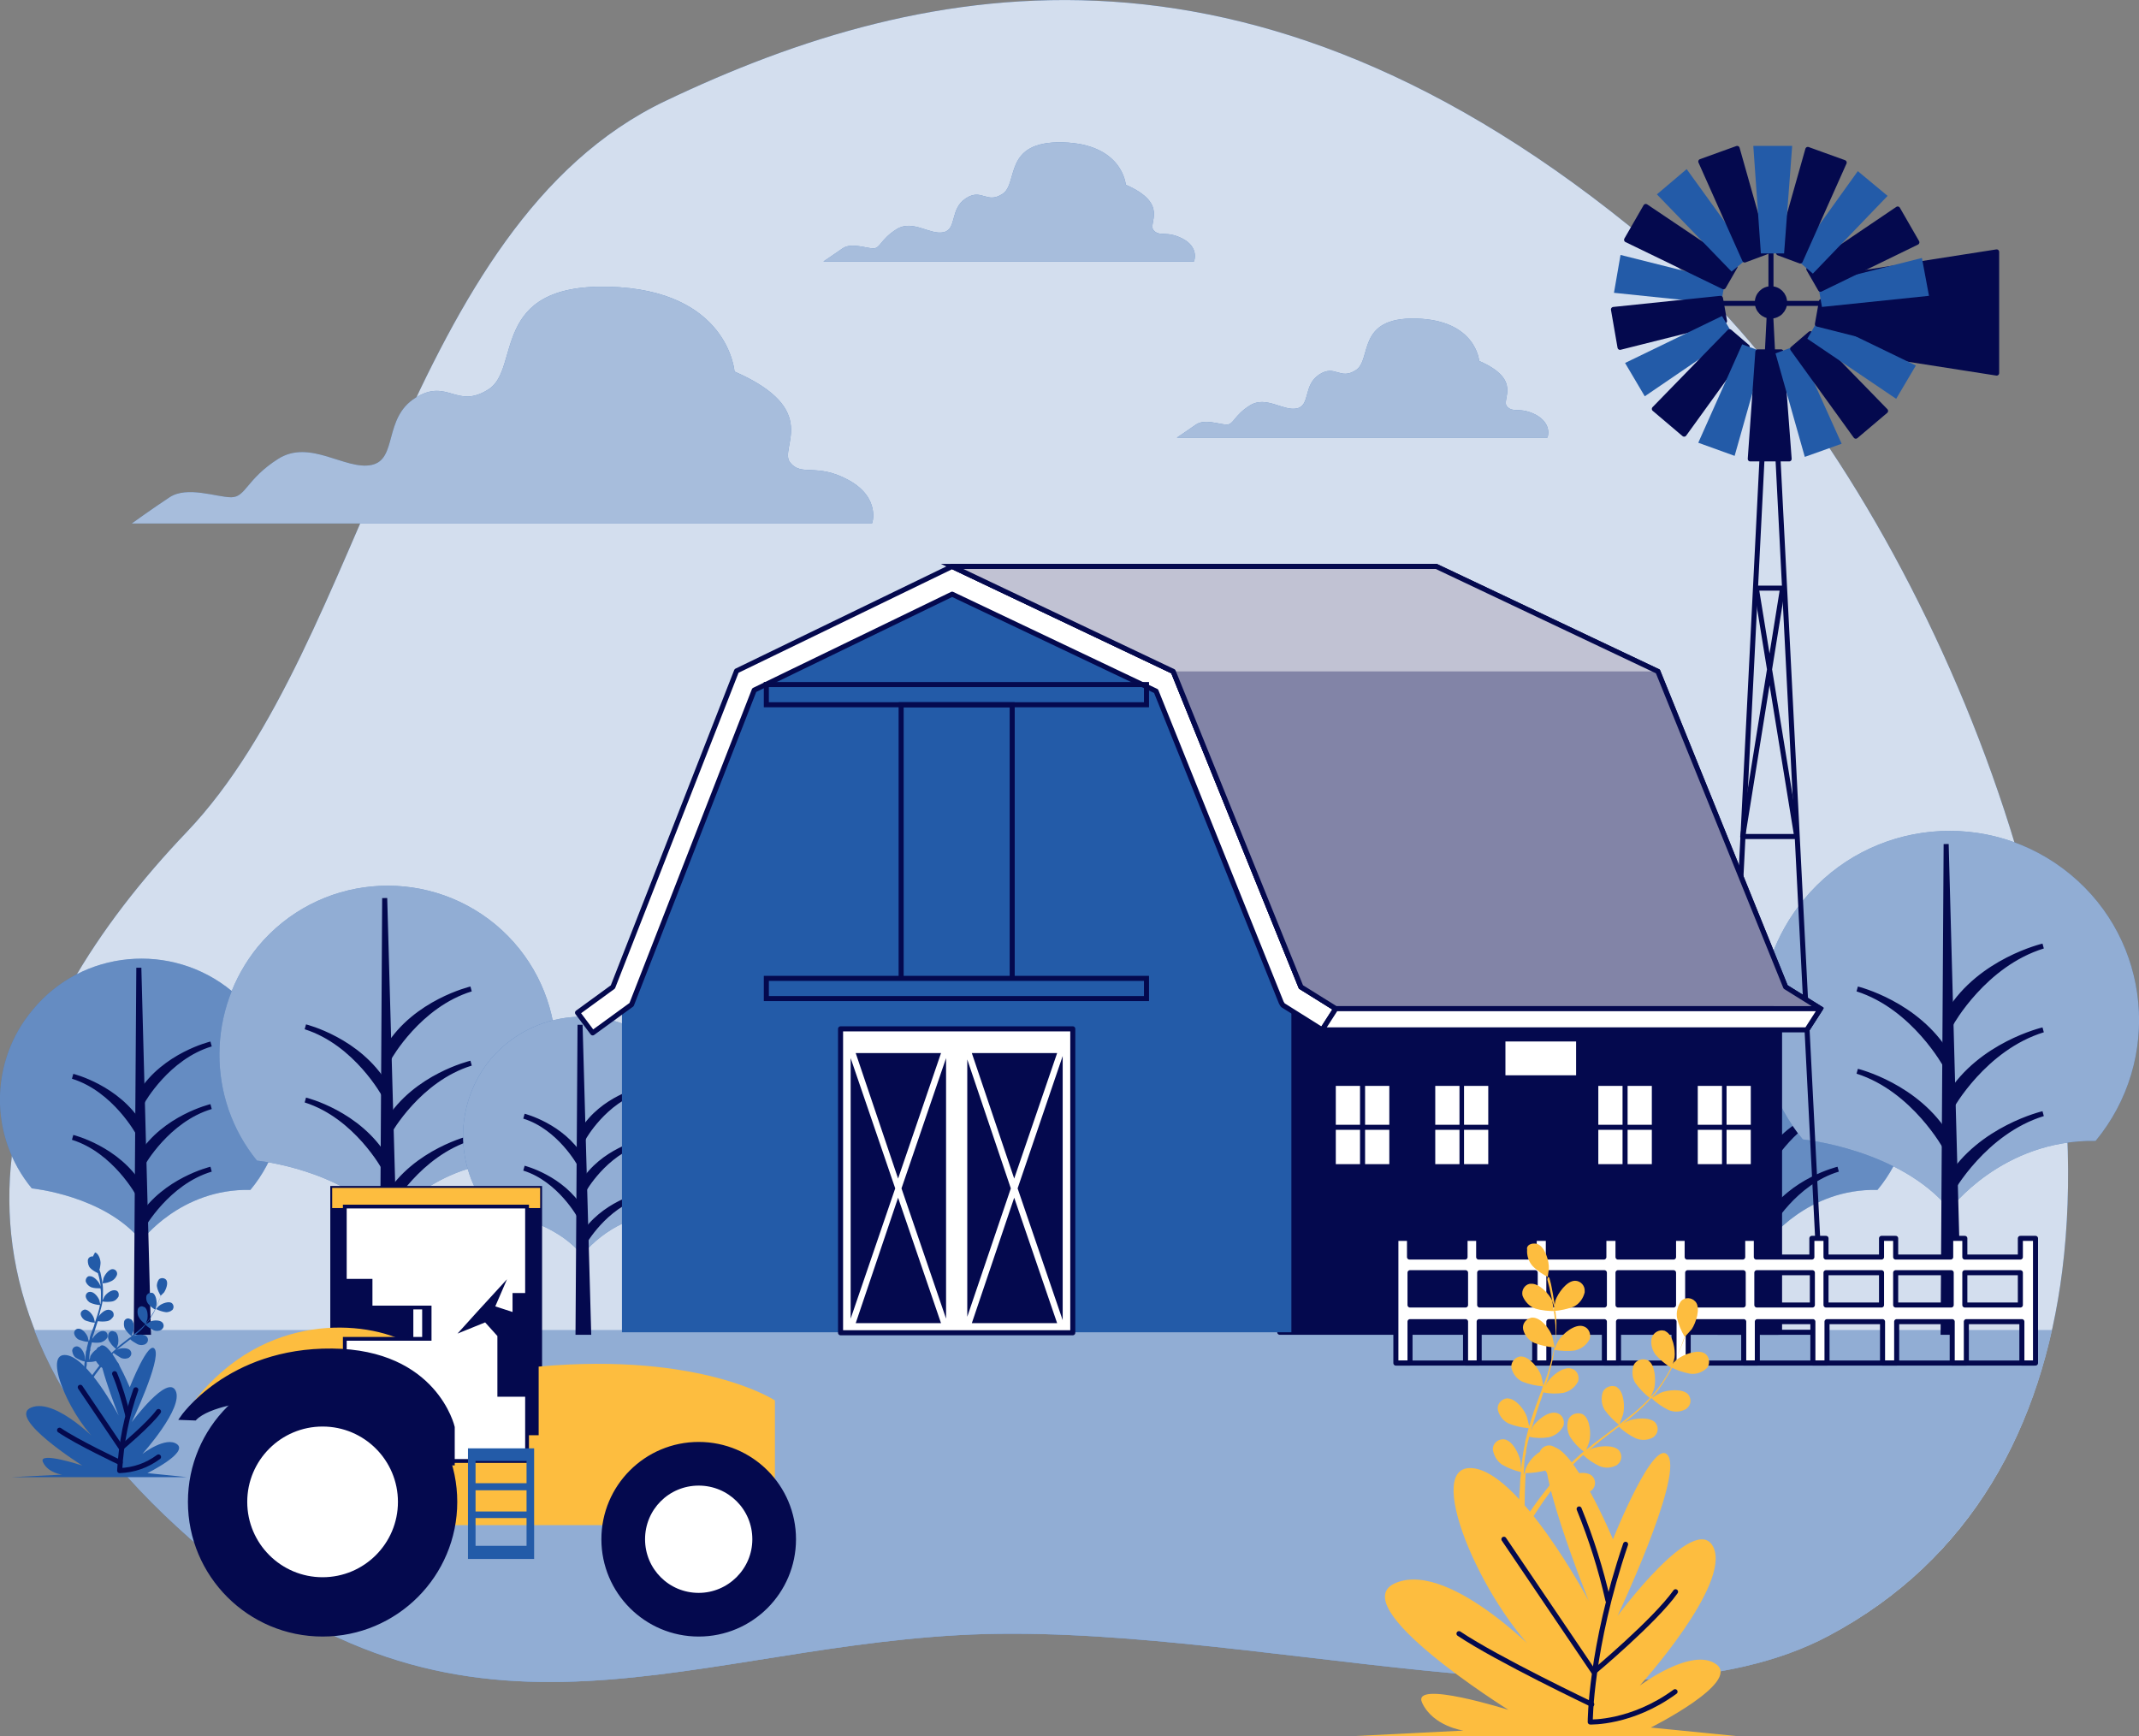 <?xml version="1.0" encoding="UTF-8"?> <svg xmlns="http://www.w3.org/2000/svg" xmlns:xlink="http://www.w3.org/1999/xlink" version="1.1" id="Layer_1" x="0px" y="0px" viewBox="0 0 423.7 343.9" style="enable-background:new 0 0 423.7 343.9;" xml:space="preserve"><rect x="0" y="0" width="423.7" height="343.9" fill="#808080" stroke="none"/> <style type="text/css"> .st0{fill:#235BA8;} .st1{opacity:0.8;fill:#FFFFFF;enable-background:new ;} .st2{opacity:0.5;fill:#FFFFFF;enable-background:new ;} .st3{opacity:0.6;} .st4{fill:#FFFFFF;} .st5{opacity:0.3;fill:#FFFFFF;enable-background:new ;} .st6{fill:#04094E;stroke:#04094E;stroke-miterlimit:10;} .st7{fill:#04094E;stroke:#04094E;stroke-linecap:round;stroke-linejoin:round;} .st8{fill:none;stroke:#04094E;stroke-linecap:round;stroke-linejoin:round;} .st9{fill:#FFFFFF;stroke:#04094E;stroke-linecap:round;stroke-linejoin:round;} .st10{fill:none;stroke:#04094E;stroke-miterlimit:10;} .st11{fill:#235BA8;stroke:#04094E;stroke-miterlimit:10;} .st12{clip-path:url(#SVGID_00000005232029439606043160000006770592948460552889_);} .st13{fill:#FDBD3F;} .st14{fill:#04094E;stroke:#04094E;stroke-width:0.75;stroke-miterlimit:10;} .st15{fill:#FFFFFF;stroke:#04094E;stroke-width:0.75;stroke-miterlimit:10;} </style> <g id="freepik--background-simple--inject-127"> <path class="st0" d="M408.5,251.7c8.8-69.7-34-162.4-78.3-200.7C250.1-18.1,183.6-4.7,131.8,20S72.7,127.4,37,164.8 s-56.1,87.7-1.8,137.7s98,24.6,154.6,21.4s131.9,21.8,172.5,0.1C390.6,308.9,404.6,282.6,408.5,251.7z"></path> <path class="st1" d="M408.5,251.7c8.8-69.7-34-162.4-78.3-200.7C250.1-18.1,183.6-4.7,131.8,20S72.7,127.4,37,164.8 s-56.1,87.7-1.8,137.7s98,24.6,154.6,21.4s131.9,21.8,172.5,0.1C390.6,308.9,404.6,282.6,408.5,251.7z"></path> </g> <g id="freepik--Floor--inject-127"> <path class="st0" d="M6.8,263.5c5,12.9,14.1,26,28.3,39c54.2,50,98,24.6,154.6,21.4s131.9,21.8,172.5,0.1 c24.7-13.2,38.5-34.9,44.2-60.5H6.8z"></path> <path class="st2" d="M6.8,263.5c5,12.9,14.1,26,28.3,39c54.2,50,98,24.6,154.6,21.4s131.9,21.8,172.5,0.1 c24.7-13.2,38.5-34.9,44.2-60.5H6.8z"></path> </g> <g id="freepik--Clouds--inject-127"> <path class="st0" d="M168.1,95.1c-6.4-3.5-9.3-0.6-11.6-3.5s6.4-10.4-11-18c0,0-1.2-16.2-24.9-16.8S103.2,73,96.8,77.1 s-8.1-2.3-14.5,1.7S78.8,91,73.6,92.1s-12.2-5.2-18.5-1.2s-6.4,7.6-9.3,7.6s-8.7-2.3-12.2,0s-7.5,5.2-7.5,5.2h146.6 C172.8,103.8,174.5,98.6,168.1,95.1z"></path> <path class="st0" d="M234.3,47.3c-3.2-1.7-4.6-0.3-5.8-1.7s3.2-5.2-5.5-9c0,0-0.6-8.1-12.5-8.4s-8.7,8.1-11.9,10.2 s-4.1-1.2-7.3,0.9s-1.7,6.1-4.4,6.7s-6.1-2.6-9.3-0.6s-3.2,3.8-4.6,3.8s-4.4-1.2-6.1,0s-3.8,2.6-3.8,2.6h73.4 C236.6,51.6,237.5,49,234.3,47.3z"></path> <path class="st0" d="M304.3,82.2c-3.2-1.7-4.6-0.3-5.8-1.7s3.2-5.2-5.5-9c0,0-0.6-8.1-12.5-8.4s-8.7,8.1-11.9,10.2 s-4.1-1.2-7.3,0.9s-1.7,6.1-4.4,6.7s-6.1-2.6-9.3-0.6s-3.2,3.8-4.6,3.8s-4.4-1.2-6.1,0s-3.8,2.6-3.8,2.6h73.4 C306.6,86.6,307.5,84,304.3,82.2z"></path> <g class="st3"> <path class="st4" d="M168.1,95.1c-6.4-3.5-9.3-0.6-11.6-3.5s6.4-10.4-11-18c0,0-1.2-16.2-24.9-16.8S103.2,73,96.8,77.1 s-8.1-2.3-14.5,1.7S78.8,91,73.6,92.1s-12.2-5.2-18.5-1.2s-6.4,7.6-9.3,7.6s-8.7-2.3-12.2,0s-7.5,5.2-7.5,5.2h146.6 C172.8,103.8,174.5,98.6,168.1,95.1z"></path> <path class="st4" d="M234.3,47.3c-3.2-1.7-4.6-0.3-5.8-1.7s3.2-5.2-5.5-9c0,0-0.6-8.1-12.5-8.4s-8.7,8.1-11.9,10.2 s-4.1-1.2-7.3,0.9s-1.7,6.1-4.4,6.7s-6.1-2.6-9.3-0.6s-3.2,3.8-4.6,3.8s-4.4-1.2-6.1,0s-3.8,2.6-3.8,2.6h73.4 C236.6,51.6,237.5,49,234.3,47.3z"></path> <path class="st4" d="M304.3,82.2c-3.2-1.7-4.6-0.3-5.8-1.7s3.2-5.2-5.5-9c0,0-0.6-8.1-12.5-8.4s-8.7,8.1-11.9,10.2 s-4.1-1.2-7.3,0.9s-1.7,6.1-4.4,6.7s-6.1-2.6-9.3-0.6s-3.2,3.8-4.6,3.8s-4.4-1.2-6.1,0s-3.8,2.6-3.8,2.6h73.4 C306.6,86.6,307.5,84,304.3,82.2z"></path> </g> </g> <g id="freepik--Trees--inject-127"> <path class="st0" d="M6.3,235.4c0,0,14.4,1.4,21.7,10.4c0,0,7.7-10.4,21.6-10.1c9.9-11.9,8.2-29.6-3.7-39.4s-29.6-8.2-39.4,3.7 C-2.1,210.2-2.2,225.1,6.3,235.4L6.3,235.4z"></path> <path class="st5" d="M6.3,235.4c0,0,14.4,1.4,21.7,10.4c0,0,7.7-10.4,21.6-10.1c9.9-11.9,8.2-29.6-3.7-39.4s-29.6-8.2-39.4,3.7 C-2.1,210.2-2.2,225.1,6.3,235.4L6.3,235.4z"></path> <polygon class="st6" points="27.5,191.7 27,263.9 29.4,263.9 "></polygon> <path class="st6" d="M28.2,243c0,0,4.9-8.8,13.6-11.4c0,0-9.2,2.2-13.9,9.7L28.2,243z"></path> <path class="st6" d="M28.2,218.2c0,0,4.9-8.8,13.6-11.4c0,0-9.2,2.2-13.9,9.7L28.2,218.2z"></path> <path class="st6" d="M28.2,230.6c0,0,4.9-8.8,13.6-11.4c0,0-9.2,2.2-13.9,9.7L28.2,230.6z"></path> <path class="st6" d="M27.5,224.6c0,0-4.7-8.8-13.1-11.4c0,0,8.9,2.2,13.4,9.7L27.5,224.6z"></path> <path class="st6" d="M27.5,236.7c0,0-4.7-8.8-13.1-11.4c0,0,8.9,2.2,13.4,9.7L27.5,236.7z"></path> <path class="st0" d="M50.9,229.9c0,0,17.2,1.7,25.9,12.3c0,0,9.2-12.3,25.7-12.1c11.7-14.2,9.8-35.2-4.4-47 c-14.2-11.7-35.2-9.8-47,4.4C41,199.9,40.9,217.6,50.9,229.9L50.9,229.9z"></path> <path class="st2" d="M50.9,229.9c0,0,17.2,1.7,25.9,12.3c0,0,9.2-12.3,25.7-12.1c11.7-14.2,9.8-35.2-4.4-47 c-14.2-11.7-35.2-9.8-47,4.4C41,199.9,40.9,217.6,50.9,229.9L50.9,229.9z"></path> <polygon class="st6" points="76.2,177.9 75.7,263.9 78.6,263.9 "></polygon> <path class="st6" d="M77.1,239c0,0,5.8-10.4,16.2-13.6c0,0-11,2.6-16.5,11.6L77.1,239z"></path> <path class="st6" d="M77.1,209.5c0,0,5.8-10.4,16.2-13.6c0,0-11,2.6-16.5,11.6L77.1,209.5z"></path> <path class="st6" d="M77.1,224.2c0,0,5.8-10.4,16.2-13.6c0,0-11,2.6-16.5,11.6L77.1,224.2z"></path> <path class="st6" d="M76.2,217c0,0-5.6-10.4-15.7-13.6c0,0,10.6,2.6,15.9,11.6L76.2,217z"></path> <path class="st6" d="M76.2,231.5c0,0-5.6-10.4-15.7-13.6c0,0,10.6,2.6,15.9,11.6L76.2,231.5z"></path> <path class="st0" d="M97,239.9c0,0,12.2,1.2,18.3,8.7c4.5-5.4,11.2-8.6,18.2-8.5c8.3-10,6.9-24.9-3.1-33.3 c-10-8.3-24.9-6.9-33.3,3.1C90,218.6,89.9,231.1,97,239.9L97,239.9z"></path> <path class="st2" d="M97,239.9c0,0,12.2,1.2,18.3,8.7c4.5-5.4,11.2-8.6,18.2-8.5c8.3-10,6.9-24.9-3.1-33.3 c-10-8.3-24.9-6.9-33.3,3.1C90,218.6,89.9,231.1,97,239.9L97,239.9z"></path> <polygon class="st6" points="114.9,203 114.5,263.9 116.6,263.9 "></polygon> <path class="st6" d="M115.6,246.3c0,0,4.1-7.4,11.5-9.6c0,0-7.8,1.8-11.7,8.2L115.6,246.3z"></path> <path class="st6" d="M115.6,225.4c0,0,4.1-7.4,11.5-9.6c0,0-7.8,1.8-11.7,8.2L115.6,225.4z"></path> <path class="st6" d="M115.6,235.8c0,0,4.1-7.4,11.5-9.6c0,0-7.8,1.8-11.7,8.2L115.6,235.8z"></path> <path class="st6" d="M114.9,230.7c0,0-4-7.4-11.1-9.6c0,0,7.5,1.9,11.3,8.2L114.9,230.7z"></path> <path class="st6" d="M114.9,241c0,0-4-7.4-11.1-9.6c0,0,7.5,1.9,11.3,8.2L114.9,241z"></path> <path class="st0" d="M328.6,235.4c0,0,14.4,1.4,21.7,10.4c0,0,7.7-10.4,21.6-10.1c9.9-11.9,8.2-29.6-3.7-39.4 c-11.9-9.9-29.6-8.2-39.4,3.7C320.2,210.2,320.1,225.1,328.6,235.4L328.6,235.4z"></path> <path class="st5" d="M328.6,235.4c0,0,14.4,1.4,21.7,10.4c0,0,7.7-10.4,21.6-10.1c9.9-11.9,8.2-29.6-3.7-39.4 c-11.9-9.9-29.6-8.2-39.4,3.7C320.2,210.2,320.1,225.1,328.6,235.4L328.6,235.4z"></path> <polygon class="st6" points="349.8,191.7 349.3,263.9 351.7,263.9 "></polygon> <path class="st6" d="M350.5,243c0,0,4.9-8.8,13.6-11.4c0,0-9.2,2.2-13.9,9.7L350.5,243z"></path> <path class="st6" d="M350.5,218.2c0,0,4.9-8.8,13.6-11.4c0,0-9.2,2.2-13.9,9.7L350.5,218.2z"></path> <path class="st6" d="M350.5,230.6c0,0,4.9-8.8,13.6-11.4c0,0-9.2,2.2-13.9,9.7L350.5,230.6z"></path> <path class="st6" d="M349.8,224.6c0,0-4.7-8.8-13.1-11.4c0,0,8.9,2.2,13.4,9.7L349.8,224.6z"></path> <path class="st6" d="M349.8,236.7c0,0-4.7-8.8-13.1-11.4c0,0,8.9,2.2,13.4,9.7L349.8,236.7z"></path> <path class="st0" d="M357.1,225.7c0,0,19.3,1.9,29.1,13.9c0,0,10.3-13.9,28.9-13.6c13.2-16,11-39.6-5-52.8s-39.6-11-52.8,5 C345.9,192,345.8,211.9,357.1,225.7L357.1,225.7z"></path> <path class="st2" d="M357.1,225.7c0,0,19.3,1.9,29.1,13.9c0,0,10.3-13.9,28.9-13.6c13.2-16,11-39.6-5-52.8s-39.6-11-52.8,5 C345.9,192,345.8,211.9,357.1,225.7L357.1,225.7z"></path> <polygon class="st6" points="385.5,167.2 384.9,263.9 388.1,263.9 "></polygon> <path class="st6" d="M386.5,235.9c0,0,6.5-11.7,18.2-15.3c0,0-12.4,2.9-18.6,13L386.5,235.9z"></path> <path class="st6" d="M386.5,202.7c0,0,6.5-11.7,18.2-15.3c0,0-12.4,2.9-18.6,13L386.5,202.7z"></path> <path class="st6" d="M386.5,219.3c0,0,6.5-11.7,18.2-15.3c0,0-12.4,2.9-18.6,13L386.5,219.3z"></path> <path class="st6" d="M385.5,211.2c0,0-6.3-11.7-17.6-15.3c0,0,11.9,2.9,17.9,13L385.5,211.2z"></path> <path class="st6" d="M385.5,227.5c0,0-6.3-11.7-17.6-15.3c0,0,11.9,2.9,17.9,13L385.5,227.5z"></path> </g> <g id="freepik--Windmill--inject-127"> <polygon class="st7" points="364.8,69.1 395.5,73.9 395.5,49.9 364.8,54.7 "></polygon> <polygon class="st8" points="350.6,59.6 340.3,263.9 361,263.9 "></polygon> <line class="st8" x1="350.8" y1="59.9" x2="350.8" y2="46.9"></line> <line class="st8" x1="339.6" y1="60.1" x2="361.8" y2="60.1"></line> <polygon class="st8" points="355.9,165.7 345.2,165.7 353.1,116.5 347.9,116.5 "></polygon> <polygon class="st0" points="341.7,55.7 340.9,60.2 319.7,58 321,50.5 "></polygon> <polygon class="st7" points="340.8,59.1 341.6,63.6 320.9,68.8 319.6,61.3 "></polygon> <polygon class="st0" points="341.1,62.6 343.4,66.5 325.8,78.5 321.9,71.9 "></polygon> <polygon class="st7" points="342.6,65.7 346.1,68.7 333.6,86 327.7,81 "></polygon> <polygon class="st0" points="345.1,68.2 349.4,69.8 343.6,90.3 336.4,87.7 "></polygon> <polygon class="st7" points="348.2,69.7 352.8,69.7 354.4,90.9 346.7,90.9 "></polygon> <polygon class="st0" points="351.7,70 356,68.4 364.8,87.9 357.5,90.5 "></polygon> <polygon class="st7" points="355.1,69.1 358.6,66.1 373.5,81.4 367.6,86.4 "></polygon> <polygon class="st0" points="358,67.1 360.3,63.1 379.5,72.4 375.6,79 "></polygon> <polygon class="st7" points="360,64.2 360.8,59.7 382,61.8 380.6,69.4 "></polygon> <polygon class="st0" points="360.9,60.8 360.1,56.3 380.7,51.1 382.1,58.6 "></polygon> <polygon class="st7" points="360.6,57.3 358.3,53.3 375.9,41.4 379.7,48 "></polygon> <polygon class="st0" points="359.1,54.2 355.6,51.2 368,33.9 373.9,38.8 "></polygon> <polygon class="st7" points="356.6,51.7 352.3,50.1 358.1,29.6 365.3,32.2 "></polygon> <polygon class="st7" points="343.7,52.8 341.4,56.8 322.2,47.5 326,40.9 "></polygon> <polygon class="st0" points="346.6,50.8 343,53.8 328.2,38.5 334.1,33.5 "></polygon> <polygon class="st7" points="349.9,49.9 345.6,51.5 336.9,32 344.1,29.4 "></polygon> <polygon class="st0" points="353.4,50.2 348.8,50.2 347.3,28.9 355,28.9 "></polygon> <path class="st7" d="M353.5,59.9c0-1.5-1.2-2.7-2.7-2.7s-2.7,1.2-2.7,2.7s1.2,2.7,2.7,2.7S353.5,61.4,353.5,59.9L353.5,59.9z"></path> </g> <g id="freepik--Farm--inject-127"> <rect x="253.5" y="197.4" class="st7" width="99" height="66.5"></rect> <polygon class="st0" points="255.8,263.9 123.2,263.9 123.2,197.3 147.6,134.8 188.5,114.9 230.6,134.9 255.8,197.3 "></polygon> <polygon class="st9" points="117.4,204.6 114.4,200.6 121.4,195.5 145.9,132.9 188.6,112.2 232.4,133 257.7,195.5 264.6,199.8 261.9,204 254.1,199.1 253.8,198.6 229,136.9 188.6,117.7 149.4,136.7 125.1,199 "></polygon> <rect x="178.5" y="139.6" class="st10" width="22" height="56.2"></rect> <rect x="166.5" y="203.8" class="st9" width="46" height="60.2"></rect> <rect x="151.8" y="193.8" class="st11" width="75.3" height="4"></rect> <rect x="151.8" y="135.6" class="st10" width="75.3" height="4"></rect> <polygon class="st6" points="176.8,235.4 169,212.6 169,258.2 "></polygon> <polygon class="st6" points="185.7,209.1 170.2,209.1 177.9,231.9 "></polygon> <polygon class="st6" points="177.9,238.8 170.2,261.6 185.7,261.6 "></polygon> <polygon class="st6" points="179.1,235.4 186.9,258.2 186.9,212.6 "></polygon> <polygon class="st6" points="208.7,209.1 193.2,209.1 200.9,231.9 "></polygon> <polygon class="st6" points="199.7,235.4 192.1,212.9 192.1,257.8 "></polygon> <polygon class="st6" points="202.1,235.4 210,258.5 210,212.2 "></polygon> <polygon class="st6" points="200.9,238.8 193.2,261.6 208.7,261.6 "></polygon> <polygon class="st6" points="360.6,199.8 353.7,195.5 328.4,133 284.5,112.2 188.6,112.2 232.4,133 257.7,195.5 264.6,199.8 351.3,199.8 357.9,204 "></polygon> <g> <g> <defs> <polygon id="SVGID_1_" points="360.6,199.8 353.7,195.5 328.4,133 284.5,112.2 188.6,112.2 232.4,133 257.7,195.5 264.6,199.8 351.3,199.8 357.9,204 "></polygon> </defs> <clipPath id="SVGID_00000055670390072016274530000006089231699701924283_"> <use xlink:href="#SVGID_1_" style="overflow:visible;"></use> </clipPath> <g style="clip-path:url(#SVGID_00000055670390072016274530000006089231699701924283_);"> <polygon class="st2" points="360.6,199.8 353.7,195.5 328.4,133 284.5,112.2 188.6,112.2 232.4,133 257.7,195.5 264.6,199.8 351.3,199.8 357.9,204 "></polygon> <polygon class="st2" points="232.4,133 328.4,133 284.5,112.2 188.6,112.2 "></polygon> </g> </g> </g> <polygon class="st8" points="360.6,199.8 353.7,195.5 328.4,133 284.5,112.2 188.6,112.2 232.4,133 257.7,195.5 264.6,199.8 351.3,199.8 357.9,204 "></polygon> <polygon class="st9" points="264.6,199.8 360.6,199.8 357.9,204 261.9,204 "></polygon> <rect x="264.6" y="215.1" class="st4" width="4.8" height="7.7"></rect> <rect x="270.4" y="215.1" class="st4" width="4.8" height="7.7"></rect> <rect x="264.6" y="223.8" class="st4" width="4.8" height="6.8"></rect> <rect x="270.4" y="223.8" class="st4" width="4.8" height="6.8"></rect> <rect x="284.3" y="215.1" class="st4" width="4.8" height="7.7"></rect> <rect x="290" y="215.1" class="st4" width="4.8" height="7.7"></rect> <rect x="284.3" y="223.8" class="st4" width="4.8" height="6.8"></rect> <rect x="290" y="223.8" class="st4" width="4.8" height="6.8"></rect> <rect x="316.6" y="215.1" class="st4" width="4.8" height="7.7"></rect> <rect x="322.4" y="215.1" class="st4" width="4.8" height="7.7"></rect> <rect x="316.6" y="223.8" class="st4" width="4.8" height="6.8"></rect> <rect x="322.4" y="223.8" class="st4" width="4.8" height="6.8"></rect> <rect x="336.3" y="215.1" class="st4" width="4.8" height="7.7"></rect> <rect x="342" y="215.1" class="st4" width="4.8" height="7.7"></rect> <rect x="336.3" y="223.8" class="st4" width="4.8" height="6.8"></rect> <rect x="342" y="223.8" class="st4" width="4.8" height="6.8"></rect> <rect x="298.2" y="206.3" class="st4" width="14" height="6.7"></rect> <path class="st9" d="M400.2,245.3v3.7h-11v-3.7h-2.8v3.7h-10.9v-3.7h-2.8v3.7h-11v-3.7h-2.8v3.7h-11v-3.7h-2.7v3.7h-11v-3.7h-2.7 v3.7h-11v-3.7h-2.8v3.7h-11v-3.7h-2.8v3.7h-11v-3.7h-2.7v3.7h-11v-3.7h-2.7V270h2.8v-8.2h11v8.2h2.7v-8.2h11v8.2h2.8v-8.2h11v8.2 h2.8v-8.2h11v8.2h2.8v-8.2h11v8.2h2.7v-8.2h11v8.2h2.8v-8.2h11v8.2h2.8v-8.2h11v8.2h2.8v-8.2h11v8.2h2.7v-24.7H400.2z M279.3,258.5 v-6.4h11v6.4H279.3z M293.1,258.5v-6.4h11v6.4H293.1z M306.8,258.5v-6.4h11v6.4H306.8z M320.5,258.5v-6.4h11v6.4H320.5z M334.3,258.5v-6.4h11v6.4H334.3z M348,258.5v-6.4h11v6.4H348z M361.7,258.5v-6.4h11v6.4H361.7z M375.5,258.5v-6.4h11v6.4H375.5z M389.2,258.5v-6.4h11v6.4H389.2z"></path> <line class="st8" x1="276.6" y1="270" x2="402.9" y2="270"></line> </g> <g id="freepik--Plants--inject-127"> <path class="st13" d="M307.7,259.7c0,0,0.4-2,0.4-2.1c0.5-1.4,2.2-3.9,3.9-3.9c1.1,0,2,1,1.9,2.1c0,0.1,0,0.1,0,0.2 c-0.3,1.2-1,2.2-2.1,2.8C310.5,259.3,309.1,259.6,307.7,259.7z"></path> <path class="st13" d="M304.5,246.4c1.6,0.6,2.4,3.5,2.3,5c0,0.1-0.3,2.1-0.3,2.1l0,0c0.1,0.5,0.3,1,0.4,1.5c0.2,1,0.5,2.1,0.7,3.4 s0.4,2.7,0.5,4.1c0.1,1.5,0,3.1-0.2,4.6c0,0,0,0,0,0.1c0.2-0.5,0.8-1.7,0.9-1.8c0.8-1.2,3.1-3.2,4.8-2.7c1.1,0.3,1.6,1.5,1.3,2.5 c0,0.1,0,0.1-0.1,0.2c-0.6,1.1-1.6,1.8-2.8,2.1c-1.4,0.2-2.8,0.1-4.1-0.1c-0.2,1.5-0.6,3.1-1,4.6c-0.2,0.9-0.5,1.8-0.8,2.6l0.4-0.8 c0.8-1.2,3.1-3.2,4.8-2.7c1.1,0.3,1.6,1.5,1.3,2.5c0,0.1,0,0.1-0.1,0.2c-0.6,1.1-1.6,1.8-2.8,2.1c-1.3,0.2-2.7,0.2-4-0.1l-0.3,1 c-0.6,1.6-1.1,3.2-1.6,4.8c-0.2,0.6-0.3,1.1-0.5,1.7c0.2-0.3,0.3-0.6,0.3-0.7c0.8-1.2,3.1-3.2,4.8-2.7c1.1,0.3,1.6,1.5,1.3,2.5 c0,0.1,0,0.1-0.1,0.2c-0.6,1.1-1.6,1.8-2.8,2.1c-1.3,0.2-2.6,0.2-3.9-0.1c-0.1,0.6-0.3,1.1-0.4,1.7c-0.1,0.4-0.2,0.8-0.2,1.1 s-0.1,0.8-0.2,1.1c-0.1,0.7-0.2,1.5-0.2,2.2c0,0.5-0.1,1-0.1,1.5c0.2-0.5,0.5-1.6,0.6-1.7c0.6-1.2,1.5-2.2,2.6-2.9 c0.1-0.1,0.1-0.3,0.2-0.4c0.6-0.9,1.9-1.2,2.8-0.5l0.1,0.1c1.3,1.1,1,4.1,0.4,5.5c0,0.1-0.5,0.9-0.8,1.4l0.7-0.8 c0.5-0.6,0.9-1.1,1.5-1.7l0.8-0.9c0.3-0.3,0.6-0.6,0.9-0.9c0.7-0.6,1.4-1.3,2.1-1.9c-1.1-0.8-2-1.8-2.7-2.9 c-0.6-1.1-0.7-2.3-0.3-3.5c0.5-1,1.7-1.4,2.7-1c0.1,0,0.1,0.1,0.2,0.1c1.4,0.9,1.6,3.9,1.2,5.4c0,0.1-0.4,1.1-0.6,1.6 c0.4-0.4,0.9-0.7,1.3-1.1c1.3-1,2.7-2,4-3l1.2-0.9c-1.1-0.8-2.1-1.9-2.9-3c-0.6-1.1-0.7-2.3-0.3-3.5c0.5-1,1.7-1.4,2.7-1 c0,0,0.1,0,0.1,0.1c1.4,0.9,1.6,3.9,1.2,5.4c0,0.1-0.6,1.6-0.7,1.9c0.9-0.7,1.8-1.4,2.7-2.1c1.2-1,2.3-2,3.3-3.1 c-1.1-0.8-2.1-1.9-2.9-3c-0.6-1-0.7-2.3-0.3-3.5c0.5-1,1.7-1.4,2.7-1c0.1,0,0.1,0.1,0.2,0.1c1.4,0.9,1.5,3.9,1.2,5.4 c0,0.1-0.4,1.2-0.7,1.7h0.1c1-1.1,1.9-2.3,2.7-3.6c0.5-0.7,0.8-1.4,1.2-2.1c-1.2-0.7-2.2-1.6-3.1-2.6c-0.7-1-1-2.2-0.7-3.4 c0.4-1,1.5-1.6,2.5-1.3c0.1,0,0.1,0,0.2,0.1c1.5,0.7,2,3.7,1.8,5.2c0,0.1-0.2,0.9-0.4,1.5c0.2-0.3,0.3-0.6,0.5-0.9 c0.5-1.1,1-2.2,1.4-3.2c0.2-0.5,0.4-1,0.5-1.5c-0.7-1.2-1.2-2.4-1.5-3.7c-0.2-1.2,0.1-2.4,0.8-3.4c0.8-0.8,2.1-0.7,2.8,0.1l0.1,0.1 c1,1.3,0,4.2-0.8,5.4c-0.1,0.1-1.4,1.6-1.5,1.6l0,0c-0.1,0.5-0.3,0.9-0.5,1.5c-0.4,1-0.8,2-1.3,3.2c-0.5,1.3-1.2,2.5-1.9,3.6 c-0.8,1.3-1.7,2.6-2.7,3.7l0,0c0.4-0.3,1.6-0.9,1.7-1c1.4-0.6,4.4-0.9,5.5,0.3c0.7,0.9,0.6,2.1-0.3,2.8l-0.1,0.1 c-1.1,0.6-2.3,0.7-3.5,0.2c-1.2-0.6-2.4-1.4-3.4-2.4c-1,1.2-2.2,2.3-3.4,3.3c-0.7,0.6-1.4,1.2-2.1,1.7l0.8-0.4 c1.4-0.6,4.4-0.9,5.5,0.3c0.7,0.9,0.6,2.1-0.3,2.8l-0.1,0.1c-1.1,0.6-2.3,0.7-3.5,0.2c-1.2-0.6-2.3-1.3-3.3-2.3l-0.8,0.6 c-1.3,1-2.7,2-4,3.1c-0.5,0.4-0.9,0.8-1.3,1.1l0.6-0.4c1.4-0.6,4.4-0.9,5.5,0.3c0.7,0.9,0.6,2.1-0.3,2.8l-0.1,0.1 c-1.1,0.6-2.3,0.7-3.5,0.2c-1.2-0.6-2.3-1.3-3.2-2.2c-0.4,0.4-0.9,0.8-1.3,1.2s-0.5,0.5-0.8,0.8l-0.8,0.9c-0.5,0.6-1,1.1-1.4,1.7 c-0.3,0.4-0.6,0.8-0.9,1.1c0.5-0.4,1.3-1.1,1.4-1.1c1.3-0.8,4.2-1.6,5.5-0.5c0.8,0.7,0.9,2,0.1,2.8l-0.1,0.1c-1,0.7-2.2,1-3.4,0.7 c-1.3-0.4-2.6-1-3.7-1.8c-0.5,0.6-0.9,1.2-1.4,1.8c-1.5,2-2.6,3.8-3.4,5l-0.1,0.1l-1-0.5l0.2-0.2c0.8-1.2,2-3,3.6-5 c0.5-0.6,1-1.3,1.6-2c-0.6-0.6-1.1-1.3-1.6-2c-1.3,0.3-2.6,0.5-3.9,0.5c0,0.8-0.1,1.6-0.1,2.3c-0.1,2.5-0.1,4.6-0.1,6.1v0.2 l-1.1-0.5c0-1.5,0-3.4,0.2-5.8c0-0.8,0.1-1.7,0.2-2.5c-1.3-0.3-2.6-0.8-3.8-1.5c-1-0.7-1.6-1.8-1.8-3c0-1.1,0.9-2,2-2 c0.1,0,0.1,0,0.2,0c1.7,0.2,3,2.9,3.3,4.4c0,0.1,0.1,1,0.1,1.7c0-0.4,0.1-0.7,0.1-1.1c0.1-0.7,0.2-1.5,0.3-2.2l0.2-1.1 c0.1-0.4,0.2-0.8,0.2-1.2c0.2-0.9,0.5-1.8,0.7-2.7c-1.3-0.1-2.6-0.4-3.9-0.9c-1.1-0.5-1.9-1.5-2.2-2.7c-0.2-1.1,0.6-2.1,1.7-2.3 c0.1,0,0.1,0,0.2,0c1.7,0,3.5,2.4,3.9,3.8c0,0.1,0.3,1.1,0.4,1.7c0.2-0.5,0.3-1.1,0.5-1.6c0.5-1.6,1.1-3.2,1.7-4.8 c0.2-0.5,0.4-1,0.5-1.5c-1.4-0.1-2.7-0.4-4-0.9c-1.1-0.5-1.9-1.5-2.2-2.7c-0.2-1.1,0.6-2.1,1.7-2.3c0.1,0,0.1,0,0.2,0 c1.7,0,3.5,2.4,4,3.8c0,0.1,0.4,1.6,0.4,2c0.4-1.1,0.8-2.1,1.1-3.2c0.4-1.4,0.8-2.9,1.1-4.4c-1.4-0.1-2.7-0.4-4-0.9 c-1.1-0.5-1.9-1.5-2.2-2.7c-0.2-1.1,0.6-2.1,1.7-2.3c0.1,0,0.1,0,0.2,0c1.7,0,3.5,2.4,3.9,3.8c0,0.1,0.3,1.2,0.4,1.8h0.1 c0.2-1.5,0.3-3,0.3-4.5c0-0.8-0.1-1.6-0.2-2.4c-1.3,0-2.7-0.1-4-0.5c-1.1-0.4-2-1.3-2.5-2.5c-0.3-1.1,0.4-2.2,1.4-2.4 c0.1,0,0.1,0,0.2,0c1.6-0.2,3.7,2,4.3,3.4c0,0.1,0.3,0.9,0.5,1.4c0-0.4-0.1-0.7-0.1-1c-0.2-1.3-0.4-2.4-0.6-3.4 c-0.1-0.6-0.3-1.1-0.4-1.6c-1.2-0.6-2.3-1.3-3.3-2.3c-0.8-0.9-1.2-2.1-1.1-3.3C302.3,246.7,303.3,246.1,304.5,246.4 C304.4,246.3,304.5,246.3,304.5,246.4z"></path> <path class="st13" d="M334.7,272.1c-1.4-0.3-2.7-0.7-3.9-1.4c0,0,1.4-1.5,1.5-1.5c1.2-0.9,4-2,5.4-1.1c0.9,0.6,1.1,1.9,0.5,2.8 l-0.1,0.1C337.1,271.9,335.9,272.3,334.7,272.1z"></path> <path class="st13" d="M319.5,304.9c0,0-8-19.1-12.4-18.3s7.6,30.5,7.6,30.5s-14-26.3-23.5-26.3s3.5,29.1,15.5,38.8 c0,0-19-20.5-30.1-16.1s22.2,25.2,22.2,25.2s-19.3-6.1-17.1-1.4s8.2,5.5,8.2,5.5l-21.9,1.1h76.1l-17.1-1.7c0,0,17.8-8.9,13-12.5 s-15.2,4.2-15.2,4.2s18.1-20,14.6-27.4s-19,13.6-19,13.6s12.7-26.9,10.1-31.6S319.5,304.9,319.5,304.9z"></path> <path class="st8" d="M322,305.9c-7,20.6-7,35.2-7,35.2s8.2,0.3,16.8-6"></path> <path class="st8" d="M318.5,317c-1.4-6.2-3.3-12.2-5.7-18.1"></path> <path class="st8" d="M297.9,304.9l17.8,26.3c0,0,12.1-10.1,16.2-15.9"></path> <path class="st8" d="M315.3,337.6c0,0-18.7-8.9-26.3-14"></path> <path class="st0" d="M20.3,254.2c0,0,0.2-0.9,0.2-1c0.2-0.6,1-1.8,1.8-1.8c0.5,0,0.9,0.4,0.9,0.9v0.1c-0.1,0.5-0.5,1-1,1.3 C21.6,254,21,254.2,20.3,254.2z"></path> <path class="st0" d="M18.9,248.1c0.7,0.3,1.1,1.6,1,2.3c0,0-0.1,1-0.2,1l0,0c0,0.2,0.1,0.4,0.2,0.7c0.1,0.5,0.2,1,0.3,1.5 c0.1,0.6,0.2,1.2,0.2,1.9c0,0.7,0,1.4-0.1,2.1l0,0c0.1-0.2,0.4-0.8,0.4-0.8c0.4-0.6,1.4-1.4,2.2-1.2c0.5,0.1,0.7,0.6,0.6,1.1v0.1 c-0.3,0.5-0.7,0.9-1.3,1c-0.6,0.1-1.3,0.1-1.9,0c-0.1,0.7-0.3,1.4-0.5,2.1c-0.1,0.4-0.2,0.8-0.4,1.2l0.2-0.4 c0.4-0.6,1.4-1.5,2.2-1.2c0.5,0.1,0.8,0.6,0.7,1.1v0.1c-0.3,0.5-0.7,0.9-1.3,1c-0.6,0.1-1.2,0.1-1.8,0c-0.1,0.1-0.1,0.3-0.2,0.5 c-0.2,0.7-0.5,1.5-0.7,2.2c-0.1,0.2-0.2,0.5-0.2,0.8l0.2-0.3c0.4-0.6,1.4-1.5,2.2-1.2c0.5,0.1,0.7,0.7,0.6,1.1v0.1 c-0.3,0.5-0.7,0.8-1.3,1c-0.6,0.1-1.2,0.1-1.8,0c-0.1,0.3-0.1,0.5-0.2,0.8s-0.1,0.3-0.1,0.5s0,0.4-0.1,0.5c0,0.3-0.1,0.7-0.1,1 s0,0.4,0,0.7c0.1-0.2,0.2-0.7,0.2-0.8c0.3-0.5,0.7-1,1.2-1.3c0-0.1,0.1-0.1,0.1-0.2c0.3-0.4,0.8-0.5,1.2-0.3c0,0,0.1,0,0.1,0.1 c0.6,0.5,0.4,1.9,0.2,2.5l-0.4,0.7l0.3-0.4l0.7-0.8l0.3-0.4c0.1-0.1,0.3-0.2,0.4-0.4c0.3-0.3,0.6-0.6,1-0.9 c-0.5-0.4-0.9-0.8-1.2-1.3c-0.4-0.5-0.5-1.1-0.3-1.7c0.2-0.5,0.7-0.7,1.2-0.4c0,0,0,0,0.1,0c0.7,0.4,0.7,1.8,0.6,2.4 c0,0-0.2,0.5-0.3,0.8l0.6-0.5c0.6-0.5,1.2-0.9,1.8-1.4l0.6-0.4c-0.5-0.4-0.9-0.8-1.3-1.4c-0.3-0.5-0.3-1.1-0.2-1.6 c0.2-0.5,0.8-0.7,1.2-0.4c0,0,0,0,0.1,0c0.7,0.4,0.7,1.8,0.5,2.4c0,0-0.3,0.7-0.3,0.9c0.4-0.3,0.8-0.6,1.2-0.9 c0.5-0.4,1-0.9,1.5-1.4c-0.5-0.4-1-0.8-1.3-1.4c-0.3-0.5-0.3-1.1-0.2-1.6c0.2-0.5,0.8-0.7,1.2-0.4c0,0,0,0,0.1,0 c0.7,0.4,0.7,1.8,0.6,2.4c0,0-0.2,0.5-0.3,0.8l0,0c0.5-0.5,0.9-1.1,1.2-1.7c0.2-0.3,0.4-0.6,0.6-1c-0.5-0.3-1-0.7-1.4-1.2 c-0.3-0.4-0.4-1-0.3-1.5c0.2-0.5,0.7-0.7,1.1-0.6h0.1c0.7,0.3,0.9,1.7,0.8,2.4c0,0-0.1,0.4-0.2,0.7l0.2-0.4c0.2-0.5,0.4-1,0.6-1.5 c0.1-0.2,0.2-0.5,0.2-0.7c-0.3-0.5-0.6-1.1-0.7-1.7c-0.1-0.5,0.1-1.1,0.4-1.5c0.4-0.3,0.9-0.3,1.3,0c0,0,0,0,0.1,0.1 c0.5,0.6,0,1.9-0.4,2.5l-0.7,0.7l0,0c-0.1,0.2-0.1,0.4-0.2,0.7c-0.2,0.4-0.3,0.9-0.6,1.5c-0.3,0.6-0.5,1.1-0.9,1.7 c-0.3,0.6-0.8,1.2-1.2,1.7l0,0c0.2-0.1,0.7-0.4,0.8-0.5c0.6-0.3,2-0.4,2.5,0.2c0.3,0.4,0.3,0.9-0.1,1.3c0,0-0.1,0-0.1,0.1 c-0.5,0.3-1.1,0.3-1.6,0.1c-0.6-0.3-1.1-0.6-1.6-1.1c-0.4,0.6-0.9,1.1-1.5,1.6l-1,0.8l0.3-0.2c0.6-0.3,2-0.4,2.5,0.2 c0.3,0.4,0.3,0.9-0.1,1.3c0,0-0.1,0-0.1,0.1c-0.5,0.3-1.1,0.3-1.6,0.1c-0.5-0.3-1.1-0.6-1.5-1l-0.4,0.3c-0.6,0.5-1.2,0.9-1.8,1.4 c-0.2,0.2-0.4,0.3-0.6,0.5l0.3-0.2c0.6-0.3,2-0.4,2.5,0.2c0.3,0.4,0.3,0.9-0.1,1.3c0,0-0.1,0-0.1,0.1c-0.5,0.3-1.1,0.3-1.6,0.1 c-0.5-0.3-1-0.6-1.5-1c-0.2,0.2-0.4,0.4-0.6,0.5s-0.2,0.2-0.4,0.4l-0.3,0.4l-0.6,0.8l-0.4,0.5l0.6-0.5c0.6-0.4,1.9-0.7,2.5-0.2 c0.4,0.3,0.4,0.9,0.1,1.3c0,0,0,0-0.1,0.1c-0.4,0.3-1,0.5-1.6,0.3s-1.2-0.5-1.7-0.8l-0.6,0.8c-0.7,0.9-1.2,1.7-1.6,2.3v0.1 l-0.5-0.2l0.1-0.1c0.4-0.6,0.9-1.4,1.6-2.3c0.2-0.3,0.5-0.6,0.7-0.9c-0.3-0.3-0.5-0.6-0.7-0.9c-0.6,0.2-1.2,0.2-1.8,0.2 c0,0.4,0,0.7-0.1,1c0,1.1,0,2.1,0,2.8v0.1l-0.5-0.2c0-0.7,0-1.6,0.1-2.6c0-0.4,0-0.8,0.1-1.2c-0.6-0.1-1.2-0.4-1.7-0.7 c-0.5-0.3-0.7-0.8-0.8-1.4c0-0.5,0.4-0.9,0.9-0.9h0.1c0.8,0.1,1.4,1.3,1.5,2c0,0,0,0.5,0.1,0.8c0-0.2,0-0.3,0-0.5 c0-0.3,0.1-0.7,0.1-1c0-0.2,0-0.3,0.1-0.5s0.1-0.4,0.1-0.5c0.1-0.4,0.2-0.8,0.3-1.2c-0.6,0-1.2-0.2-1.8-0.4c-0.5-0.2-0.9-0.7-1-1.2 s0.3-1,0.8-1h0.1c0.8,0,1.6,1.1,1.8,1.7c0,0,0.1,0.5,0.2,0.8c0.1-0.2,0.2-0.5,0.2-0.8c0.2-0.7,0.5-1.4,0.8-2.2l0.2-0.7 c-0.6,0-1.2-0.2-1.8-0.4c-0.5-0.2-0.9-0.7-1-1.2s0.3-0.9,0.8-1l0,0c0.8,0,1.6,1.1,1.8,1.7c0,0,0.2,0.7,0.2,0.9 c0.2-0.5,0.3-1,0.5-1.5c0.2-0.7,0.4-1.3,0.5-2c-0.6,0-1.3-0.2-1.8-0.4c-0.5-0.2-0.9-0.7-1-1.2s0.3-1,0.8-1h0.1 c0.8,0,1.6,1.1,1.8,1.7c0,0,0.1,0.6,0.2,0.8l0,0c0.1-0.7,0.1-1.4,0.1-2.1c0-0.4,0-0.7-0.1-1.1c-0.6,0-1.2,0-1.8-0.2 c-0.5-0.2-0.9-0.6-1.1-1.1c-0.1-0.5,0.2-1,0.6-1.1h0.1c0.8-0.1,1.7,0.9,2,1.5c0,0,0.2,0.4,0.2,0.6c0-0.2,0-0.3,0-0.5 c-0.1-0.6-0.2-1.1-0.3-1.5l-0.2-0.7c-0.6-0.3-1.1-0.6-1.5-1s-0.5-1-0.5-1.5s0.5-0.9,1-0.8C18.8,248.1,18.8,248.1,18.9,248.1z"></path> <path class="st0" d="M32.7,259.9c-0.6-0.1-1.2-0.3-1.8-0.6c0,0,0.6-0.7,0.7-0.7c0.5-0.4,1.8-0.9,2.4-0.5c0.4,0.3,0.5,0.9,0.2,1.3 c0,0,0,0.1-0.1,0.1C33.8,259.8,33.2,260,32.7,259.9z"></path> <path class="st0" d="M25.7,274.8c0,0-3.6-8.7-5.6-8.3s3.4,13.9,3.4,13.9s-6.3-12-10.7-12s1.6,13.2,7.1,17.7c0,0-8.7-9.3-13.7-7.3 s10.1,11.5,10.1,11.5s-8.8-2.9-7.8-0.7s3.8,2.5,3.8,2.5l-10,0.5H37l-7.8-0.8c0,0,8.1-4,5.9-5.7s-6.9,1.9-6.9,1.9s8.2-9.1,6.6-12.5 s-8.7,6.2-8.7,6.2s5.8-12.2,4.6-14.4S25.7,274.8,25.7,274.8z"></path> <path class="st8" d="M26.9,275.3c-1.8,5.1-2.9,10.5-3.2,16c2.8-0.1,5.4-1,7.7-2.7"></path> <path class="st8" d="M25.3,280.3c-0.7-2.8-1.5-5.6-2.6-8.2"></path> <path class="st8" d="M15.9,274.8l8.1,12c0,0,5.5-4.6,7.4-7.2"></path> <path class="st8" d="M23.8,289.7c0,0-8.5-4-12-6.4"></path> </g> <g id="freepik--Tractor--inject-279"> <rect x="65.8" y="235.3" class="st14" width="41.2" height="54.2"></rect> <rect x="81.5" y="239" class="st15" width="2.5" height="50.4"></rect> <rect x="65.8" y="235.3" class="st13" width="41.2" height="4"></rect> <path class="st13" d="M88.5,302.1h65v-24.7c0,0-14.5-9.6-46.8-6.7v13.6H92.9c0,0-4.2-15-13.8-19.1c-9.7-4.1-30-4.4-43,15.7h2.6 c3.7-3.1,8.4-4.6,13.1-4.4h23.5v25.6H88.5z"></path> <polygon class="st15" points="98.9,276.3 98.9,264.5 96.2,261.5 92,263.2 94.8,260.1 99.2,255.3 97.6,259 101.9,260.4 101.9,256.5 104.4,256.5 104.4,239 68.3,239 68.3,253.7 73.4,253.7 73.4,259 85.1,259 85.1,265.2 68.3,265.2 68.3,289.4 104.4,289.4 104.4,276.3 "></polygon> <path class="st0" d="M92.7,286.9v21.9h13.1v-21.9H92.7z M104.3,289.4v4.4H94.2v-4.4H104.3z M104.3,295.2v4.2H94.2v-4.2H104.3z M94.2,306.2v-5.5h10.1v5.5H94.2z"></path> <path class="st14" d="M36,280.9c0,0,9.2-13.6,29.8-13.4c20.5,0.2,23.9,15.2,23.9,15.2v7.2H50.3l-0.9-12.6c0,0-8.1,0.9-10.8,3.7 L36,280.9z"></path> <circle class="st14" cx="63.9" cy="297.5" r="26.3"></circle> <circle class="st15" cx="63.9" cy="297.5" r="15.3"></circle> <circle class="st14" cx="138.4" cy="304.9" r="18.9"></circle> <path class="st15" d="M149.4,304.9c0-6.1-4.9-11-11-11s-11,4.9-11,11s4.9,11,11,11l0,0C144.4,315.9,149.4,311,149.4,304.9z"></path> </g> </svg> 
